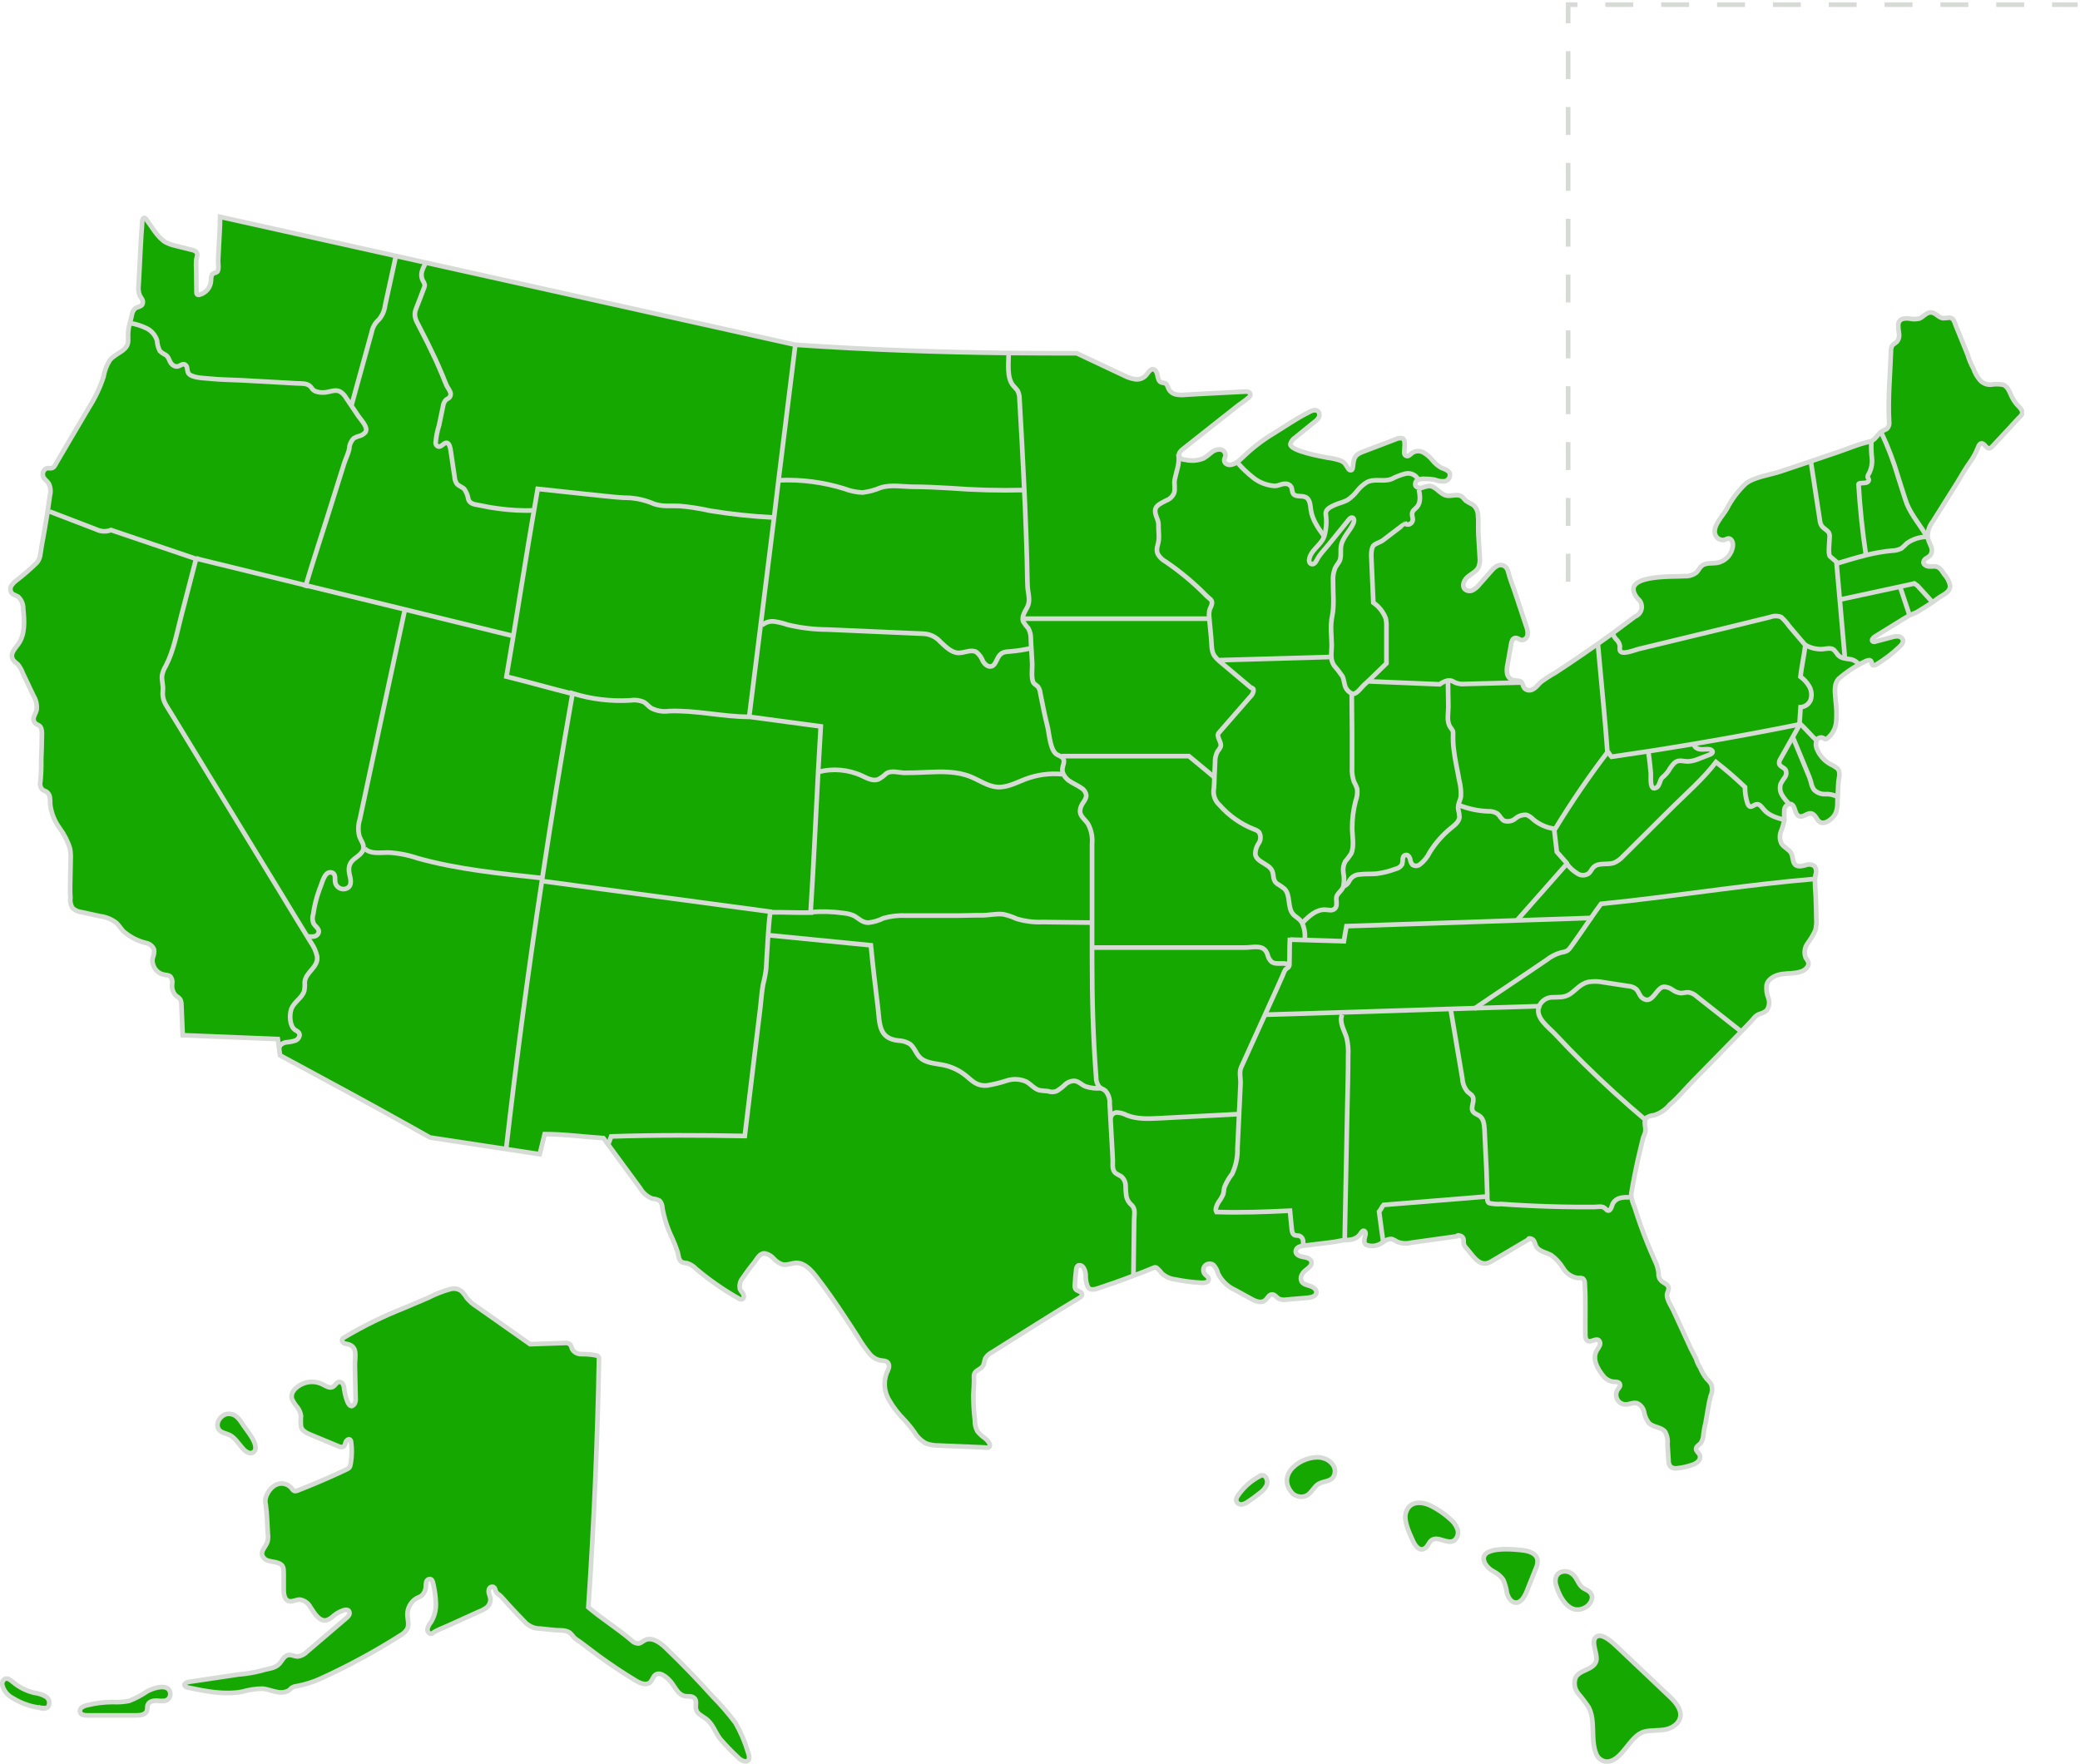 <svg xmlns="http://www.w3.org/2000/svg" width="447" height="379" viewBox="0 0 447 379" fill="none"><g clip-path="url(#clip0_0_1)"><path d="M128.729 291.941C128.396 309.763 127.633 327.576 126.441 345.38C129.325 347.839 132.825 350.009 135.689 352.468C136.067 352.877 136.587 353.125 137.141 353.163C137.679 353.163 138.102 352.69 138.583 352.449C140.121 351.687 141.851 352.941 143.082 354.127C146.549 357.458 149.891 360.914 153.109 364.495C154.883 366.293 156.537 368.206 158.059 370.224C159.224 372.258 160.143 374.424 160.799 376.676C160.991 377.226 161.164 377.93 160.732 378.335C160.299 378.74 159.261 378.335 158.703 377.737C157.306 376.448 155.984 375.079 154.743 373.638C153.599 372.124 153.224 370.378 151.551 369.221C150.83 368.719 149.927 368.305 149.629 367.465C149.331 366.626 149.859 365.537 149.263 364.939C148.667 364.341 147.898 364.611 147.187 364.466C145.831 364.206 145.187 362.788 144.457 361.775C143.832 360.907 142.111 359.094 140.929 359.846C140.333 360.194 140.227 361.033 139.717 361.505C138.891 362.267 137.574 361.727 136.622 361.139C133.924 359.506 131.293 357.757 128.729 355.892C127.448 354.934 126.166 353.97 124.884 352.999C124.461 352.661 123.923 352.382 123.529 352.034C123.134 351.687 122.779 350.983 122.144 350.665C121.67 350.463 121.16 350.355 120.645 350.347C119.155 350.347 117.626 350.086 116.136 349.961C115.48 349.969 114.83 349.835 114.231 349.567C113.632 349.299 113.098 348.903 112.666 348.408C111.563 347.277 110.477 346.129 109.407 344.965C108.878 344.387 108.349 343.789 107.83 343.2C107.311 342.612 106.696 342.448 106.532 341.879C106.436 341.561 106.359 341.194 106.081 341.03C105.992 340.992 105.897 340.972 105.801 340.97C105.705 340.969 105.609 340.987 105.52 341.023C105.431 341.059 105.349 341.112 105.28 341.179C105.212 341.247 105.157 341.327 105.119 341.416C104.984 341.777 104.984 342.174 105.119 342.535C105.252 342.891 105.349 343.259 105.408 343.634C105.411 343.978 105.338 344.319 105.193 344.631C105.049 344.943 104.836 345.219 104.571 345.438C104.056 345.815 103.489 346.117 102.889 346.335L96.515 349.228C95.496 349.701 94.381 350.096 93.401 350.646C93.083 350.829 92.814 351.166 92.439 351.06C92.253 350.982 92.096 350.846 91.991 350.673C91.885 350.5 91.837 350.298 91.853 350.096C91.978 349.529 92.243 349.002 92.622 348.563C93.356 347.343 93.72 345.936 93.67 344.512C93.615 343.098 93.425 341.694 93.103 340.317C93.016 339.892 92.853 339.352 92.43 339.304C92.238 339.297 92.051 339.358 91.899 339.477C91.748 339.595 91.643 339.762 91.603 339.95C91.537 340.329 91.505 340.713 91.507 341.098C91.437 341.749 91.149 342.358 90.69 342.824C90.267 343.191 89.661 343.306 89.19 343.663C88.694 344.036 88.289 344.517 88.006 345.07C87.723 345.623 87.569 346.234 87.556 346.855C87.556 347.907 87.969 349.006 87.556 349.961C87.206 350.575 86.689 351.077 86.066 351.408C80.629 354.861 74.963 357.939 69.108 360.618C67.374 361.43 65.541 362.01 63.657 362.344C63.313 362.377 62.982 362.496 62.696 362.691C62.427 362.884 62.263 363.164 61.946 363.328C61.284 363.651 60.538 363.759 59.812 363.637C58.678 363.473 57.601 362.981 56.457 362.865C54.995 362.872 53.542 363.086 52.141 363.502C48.295 364.254 44.296 363.453 40.441 362.643C40.095 362.576 39.672 362.421 39.653 362.065C39.634 361.708 40.133 361.476 40.537 361.418L51.275 359.817C52.947 359.689 54.604 359.411 56.226 358.988C57.486 358.544 58.995 358.602 59.975 357.58C60.619 356.915 61.004 355.854 61.898 355.651C62.59 355.506 63.282 355.95 63.994 355.95C64.763 355.845 65.472 355.477 66.003 354.909L74.376 347.752C74.637 347.561 74.856 347.318 75.02 347.039C75.096 346.896 75.128 346.735 75.115 346.574C75.101 346.413 75.041 346.26 74.943 346.132C74.664 345.833 74.165 345.91 73.77 346.045C73.033 346.298 72.346 346.68 71.742 347.174C71.304 347.609 70.78 347.947 70.204 348.167C68.541 348.543 67.426 346.402 66.656 345.274C66.43 344.858 66.109 344.502 65.72 344.234C65.331 343.966 64.885 343.794 64.417 343.731C63.561 343.731 62.706 344.329 61.927 344.01C61.148 343.692 60.965 342.544 60.965 341.638C60.965 340.442 60.965 339.246 60.965 338.06C60.965 336.874 60.879 336.256 59.764 335.851C59.129 335.62 58.428 335.601 57.774 335.408C57.442 335.342 57.132 335.19 56.877 334.967C56.623 334.743 56.431 334.456 56.322 334.135C56.111 333.17 57.13 332.312 57.457 331.338C57.612 330.779 57.649 330.194 57.562 329.621C57.418 327.567 57.409 325.445 57.12 323.391C56.937 322.704 56.998 321.974 57.293 321.327C57.62 320.525 58.163 319.831 58.86 319.321C59.4 318.925 60.064 318.737 60.73 318.79C61.397 318.843 62.023 319.134 62.494 319.61C62.754 319.928 62.975 320.343 63.369 320.411C63.578 320.422 63.787 320.379 63.974 320.285C66.788 319.186 69.576 318.006 72.338 316.746L74.328 315.83C75.164 315.434 75.232 315.299 75.385 314.364C75.627 312.913 75.653 311.434 75.462 309.976C75.462 309.705 75.356 309.397 75.107 309.291C74.857 309.185 74.405 309.532 74.29 309.908C74.174 310.284 74.116 310.718 73.78 310.872C73.615 310.937 73.437 310.962 73.26 310.947C73.084 310.932 72.913 310.877 72.761 310.786L66.868 308.346C65.964 307.979 64.945 307.497 64.686 306.561C64.609 305.789 64.609 305.01 64.686 304.237C64.573 303.53 64.278 302.865 63.83 302.308C63.388 301.804 63.025 301.235 62.754 300.62C62.244 298.913 64.195 297.563 65.638 297.139C66.87 296.773 68.195 296.897 69.339 297.486C70.04 297.843 70.848 298.393 71.54 298.007C72.059 297.718 72.319 296.985 72.895 296.936C73.077 296.94 73.254 296.996 73.405 297.097C73.557 297.197 73.677 297.339 73.751 297.505C73.891 297.842 73.969 298.202 73.982 298.566C74.049 299.155 74.847 303.543 76.183 301.691C76.386 301.317 76.47 300.889 76.424 300.466C76.366 298.062 76.315 295.66 76.27 293.262C76.27 291.526 76.943 289.404 74.751 288.845C74.479 288.803 74.212 288.736 73.953 288.642C73.824 288.589 73.713 288.5 73.633 288.385C73.553 288.271 73.507 288.136 73.501 287.996C73.501 287.707 73.799 287.504 74.049 287.35C78.141 284.914 82.424 282.814 86.854 281.071L92.084 278.844C93.618 278.056 95.228 277.429 96.89 276.973C97.289 276.881 97.703 276.877 98.103 276.962C98.503 277.047 98.88 277.219 99.207 277.464C99.624 277.895 99.989 278.374 100.293 278.892C100.927 279.652 101.681 280.303 102.524 280.821L113.925 288.845L121.318 288.594C121.536 288.554 121.76 288.563 121.974 288.619C122.188 288.676 122.388 288.779 122.558 288.922C122.735 289.223 122.867 289.547 122.952 289.886C123.147 290.222 123.429 290.5 123.766 290.692C124.104 290.883 124.486 290.981 124.874 290.976C125.636 290.966 126.397 291.005 127.153 291.092C127.826 291.265 128.739 291.14 128.729 291.941Z" fill="#15A800" stroke="#D6DBD6" stroke-miterlimit="10"></path><path d="M31.656 363.424C30.435 364.264 29.122 364.959 27.743 365.498C26.579 365.728 25.39 365.809 24.206 365.739C22.329 365.751 20.46 365.987 18.64 366.443C18.259 366.517 17.899 366.672 17.582 366.896C17.422 367.01 17.301 367.169 17.234 367.354C17.167 367.538 17.158 367.738 17.207 367.928C17.399 368.507 18.169 368.613 18.765 368.613H29.253C30.147 368.613 31.252 368.478 31.569 367.649C31.733 367.215 31.569 366.684 31.791 366.279C32.098 365.546 33.069 365.401 33.867 365.459C34.665 365.517 35.607 365.662 36.203 365.064C36.465 364.779 36.611 364.405 36.611 364.017C36.611 363.63 36.465 363.256 36.203 362.971C35.155 361.949 32.713 362.865 31.656 363.424Z" fill="#15A800" stroke="#D6DBD6" stroke-miterlimit="10"></path><path d="M8.133 366.675C8.42 366.956 8.799 367.124 9.199 367.149C9.6 367.174 9.996 367.053 10.316 366.81C10.435 366.635 10.518 366.437 10.56 366.23C10.602 366.022 10.602 365.807 10.56 365.6C10.518 365.392 10.435 365.194 10.315 365.02C10.195 364.845 10.042 364.696 9.864 364.582C9.119 364.15 8.295 363.874 7.441 363.772C5.72 363.379 4.118 362.579 2.769 361.438C2.269 361.013 1.625 360.473 1.029 360.792C0.81 360.932 0.641 361.138 0.546 361.38C0.451 361.623 0.435 361.889 0.5 362.142C0.657 362.729 0.936 363.277 1.319 363.749C1.702 364.221 2.179 364.607 2.721 364.881C4.925 366.268 7.464 367.025 10.066 367.07" fill="#15A800"></path><path d="M8.133 366.675C8.42 366.956 8.799 367.124 9.199 367.149C9.6 367.174 9.996 367.053 10.316 366.81C10.435 366.635 10.518 366.437 10.56 366.23C10.602 366.022 10.602 365.807 10.56 365.6C10.518 365.392 10.435 365.194 10.315 365.02C10.195 364.845 10.042 364.696 9.864 364.582C9.119 364.15 8.295 363.874 7.441 363.772C5.72 363.379 4.118 362.579 2.769 361.438C2.269 361.013 1.625 360.473 1.029 360.792C0.81 360.932 0.641 361.138 0.546 361.38C0.451 361.623 0.435 361.889 0.5 362.142C0.657 362.729 0.936 363.277 1.319 363.749C1.702 364.221 2.179 364.607 2.721 364.881C4.925 366.268 7.464 367.025 10.066 367.07" stroke="#D6DBD6" stroke-miterlimit="10"></path><path d="M46.961 307.082C47.451 307.921 48.634 307.979 49.489 308.442C50.518 309.001 51.412 310.419 52.219 311.287C52.545 311.694 52.974 312.007 53.459 312.194C53.707 312.279 53.976 312.275 54.22 312.181C54.464 312.088 54.668 311.911 54.796 311.683C55.392 310.255 53.517 307.989 52.719 306.86C51.671 305.472 51.027 303.736 48.98 303.813C47.586 303.919 46.173 305.684 46.961 307.082Z" fill="#15A800" stroke="#D6DBD6" stroke-miterlimit="10"></path><path d="M277.332 320.401C277.702 320.96 278.261 321.365 278.906 321.543C279.551 321.72 280.239 321.657 280.841 321.365C281.86 320.777 282.379 319.437 283.388 318.858C284.398 318.279 285.676 318.395 286.426 317.537C286.709 317.161 286.871 316.708 286.892 316.238C286.912 315.768 286.79 315.303 286.542 314.904C286.04 314.132 285.274 313.573 284.388 313.332C280.947 312.251 274.285 316.051 277.332 320.401Z" fill="#15A800" stroke="#D6DBD6" stroke-miterlimit="10"></path><path d="M270.864 317.132C268.905 318.129 267.231 319.609 266 321.433C265.777 321.726 265.661 322.087 265.673 322.455C265.727 322.702 265.867 322.921 266.068 323.073C266.269 323.225 266.517 323.3 266.769 323.285C267.265 323.229 267.737 323.039 268.134 322.735C269.05 322.142 269.932 321.498 270.777 320.806C271.317 320.426 271.766 319.933 272.094 319.359C272.261 319.063 272.343 318.726 272.331 318.386C272.319 318.045 272.214 317.715 272.027 317.431C271.933 317.301 271.811 317.196 271.669 317.123C271.527 317.05 271.369 317.012 271.21 317.012C271.05 317.012 270.893 317.05 270.751 317.123C270.609 317.196 270.486 317.301 270.393 317.431" fill="#15A800"></path><path d="M270.864 317.132C268.905 318.129 267.231 319.609 266 321.433C265.777 321.726 265.661 322.087 265.673 322.455C265.727 322.702 265.867 322.921 266.068 323.073C266.269 323.225 266.517 323.3 266.769 323.285C267.265 323.229 267.737 323.039 268.134 322.735C269.05 322.142 269.932 321.498 270.777 320.806C271.317 320.426 271.766 319.933 272.094 319.359C272.261 319.063 272.343 318.726 272.331 318.386C272.319 318.045 272.214 317.715 272.027 317.431C271.933 317.301 271.811 317.196 271.669 317.123C271.527 317.05 271.369 317.012 271.21 317.012C271.05 317.012 270.893 317.05 270.751 317.123C270.609 317.196 270.486 317.301 270.393 317.431" stroke="#D6DBD6" stroke-miterlimit="10"></path><path d="M303.664 331.154C304.096 332.119 304.913 333.199 305.875 332.881C306.836 332.563 306.951 331.492 307.672 330.952C309.057 329.988 311.027 331.916 312.479 331.058C312.846 330.78 313.116 330.391 313.249 329.949C313.382 329.507 313.371 329.034 313.219 328.599C312.898 327.736 312.35 326.976 311.633 326.4C310.406 325.285 309.035 324.341 307.557 323.593C305.634 322.629 302.914 322.407 302.125 325.059C301.587 326.872 302.971 329.602 303.664 331.154Z" fill="#15A800" stroke="#D6DBD6" stroke-miterlimit="10"></path><path d="M319.075 335.842C319.515 336.639 320.185 337.285 320.998 337.693C321.794 338.104 322.488 338.691 323.026 339.41C323.437 340.33 323.712 341.304 323.843 342.303C324.103 343.268 324.718 344.29 325.66 344.377C326.862 344.493 327.65 343.094 328.121 341.908L330.044 337.086C330.353 336.472 330.48 335.783 330.409 335.099C330.14 333.845 328.727 333.353 327.525 333.17C325.92 332.939 317.354 331.984 319.075 335.842Z" fill="#15A800" stroke="#D6DBD6" stroke-miterlimit="10"></path><path d="M342.982 357.078C342.28 358.901 339.492 358.766 338.598 360.493C338.381 361.067 338.321 361.689 338.424 362.294C338.527 362.9 338.79 363.466 339.185 363.936C339.976 364.854 340.711 365.821 341.386 366.829C342.963 369.77 341.761 373.58 342.963 376.714C343.117 377.202 343.409 377.635 343.803 377.96C344.197 378.285 344.677 378.489 345.183 378.547C348.615 378.634 350.192 372.876 353.432 372.095C354.883 371.747 356.412 371.931 357.883 371.651C359.353 371.371 360.882 370.397 361.122 368.845C361.363 367.292 360.074 365.758 358.892 364.64L347.568 353.915C346.741 353.134 344.212 350.665 342.982 351.774C341.751 352.883 343.54 355.593 342.982 357.078Z" fill="#15A800" stroke="#D6DBD6" stroke-miterlimit="10"></path><path d="M340.654 345.438C341.663 344.888 342.519 343.586 341.971 342.544C341.519 341.686 340.461 341.58 339.846 340.934C338.981 340.027 338.798 338.773 337.635 338.04C336.472 337.307 334.847 337.626 334.386 338.88C334.195 339.551 334.232 340.267 334.492 340.914C335.395 343.798 337.539 347.116 340.654 345.438Z" fill="#15A800" stroke="#D6DBD6" stroke-miterlimit="10"></path><path d="M389.098 99.14L382.638 101.31C380.436 102.053 376.812 102.497 375.062 104.02C373.468 105.559 372.133 107.347 371.111 109.315C370.265 110.849 368.006 113.009 368.583 114.822C368.717 115.241 369.002 115.595 369.383 115.813C369.764 116.03 370.213 116.097 370.64 115.999C370.891 115.862 371.16 115.762 371.438 115.7C372.121 115.7 372.476 116.568 372.4 117.262C372.309 118.161 371.929 119.005 371.319 119.67C370.709 120.334 369.901 120.782 369.016 120.946C367.872 121.12 366.545 120.859 365.68 121.621C365.238 122.007 365.007 122.586 364.584 123.01C363.869 123.559 362.984 123.839 362.084 123.801C359.748 123.984 347.665 123.319 351.933 128.623C352.249 128.863 352.495 129.183 352.646 129.551C352.797 129.919 352.847 130.32 352.791 130.714C352.735 131.107 352.575 131.479 352.328 131.79C352.081 132.1 351.755 132.339 351.385 132.481C349.783 133.696 348.18 134.892 346.578 136.069C345.521 136.83 344.463 137.592 343.406 138.335C342.348 139.078 341.243 139.849 340.157 140.592C338.234 141.932 336.263 143.234 334.293 144.527C333.229 145.124 332.202 145.784 331.216 146.504C330.563 147.044 330.13 147.825 329.294 148.182C329.008 148.322 328.684 148.365 328.372 148.304C328.06 148.243 327.776 148.082 327.563 147.844C327.265 147.43 327.265 146.822 326.881 146.484C326.496 146.147 325.66 146.311 325.045 146.118C324.739 146.004 324.47 145.809 324.265 145.554C324.061 145.3 323.928 144.995 323.881 144.671C323.798 144.027 323.833 143.373 323.987 142.742C324.237 141.286 324.497 139.849 324.747 138.402C324.843 137.853 325.045 137.197 325.583 137.1C326.121 137.004 326.544 137.477 326.996 137.544C327.308 137.547 327.611 137.437 327.848 137.233C328.085 137.028 328.24 136.745 328.284 136.435C328.346 135.807 328.25 135.174 328.005 134.593C327.16 132.056 326.323 129.51 325.477 126.974C325.122 125.903 324.689 124.842 324.362 123.772C324.093 122.894 324.035 121.843 322.978 121.486C321.92 121.129 321.055 122.036 320.373 122.817L317.931 125.595C317.552 126.083 317.082 126.493 316.546 126.8C316.275 126.945 315.967 127.007 315.661 126.978C315.356 126.949 315.065 126.83 314.826 126.636C314.076 125.913 314.624 124.611 315.412 123.955C316.2 123.299 317.267 122.827 317.729 121.911C318.012 121.195 318.105 120.417 317.998 119.654L317.71 114.783C317.633 113.366 317.777 111.89 317.613 110.463C317.579 110.075 317.466 109.698 317.283 109.355C317.1 109.012 316.849 108.71 316.546 108.466C316.031 108.212 315.53 107.928 315.047 107.618C314.72 107.348 314.499 106.952 314.153 106.701C313.191 106.046 311.922 106.701 310.827 106.48C309.404 106.171 308.51 104.368 307.049 104.425C306.544 104.51 306.048 104.642 305.568 104.821C305.369 104.864 305.162 104.864 304.962 104.821C304.81 104.813 304.661 104.768 304.529 104.691C304.397 104.614 304.285 104.506 304.203 104.377C304.118 104.139 304.122 103.878 304.216 103.643C304.31 103.409 304.487 103.217 304.713 103.104H304.78C305.225 102.925 305.706 102.856 306.183 102.902C306.895 102.891 307.607 102.949 308.308 103.075C308.979 103.356 309.706 103.478 310.432 103.432C310.617 103.401 310.793 103.333 310.95 103.233C311.108 103.133 311.245 103.002 311.352 102.849C311.459 102.695 311.535 102.522 311.575 102.339C311.616 102.156 311.619 101.967 311.586 101.783C311.346 101.05 310.442 100.818 309.75 100.519C309.009 100.103 308.356 99.546 307.827 98.88C307.292 98.217 306.64 97.658 305.905 97.231C305.531 97.022 305.107 96.92 304.68 96.937C304.252 96.954 303.838 97.089 303.482 97.327C303.078 97.645 302.636 98.186 302.184 97.954C301.732 97.723 301.809 97.404 301.78 97.047C301.78 96.382 302.155 94.53 301.415 94.212C300.931 94.089 300.418 94.147 299.973 94.376L292.715 97.144C290.927 97.829 290.927 98.745 290.716 100.5C290.71 100.68 290.638 100.852 290.514 100.982C290.398 101.048 290.262 101.066 290.133 101.034C290.004 101.001 289.893 100.921 289.822 100.809C289.226 100.008 289.158 99.43 288.139 98.996C287.236 98.682 286.301 98.468 285.351 98.359C284.073 98.108 277.094 96.893 277.315 95.389C277.483 94.82 277.852 94.333 278.353 94.019C279.712 92.933 281.067 91.833 282.419 90.721C282.804 90.471 283.132 90.142 283.381 89.756C283.502 89.558 283.561 89.327 283.549 89.095C283.537 88.862 283.455 88.639 283.313 88.454C282.785 87.856 281.833 88.233 281.15 88.647C278.564 89.94 276.113 91.676 273.633 93.18C271.287 94.603 269.107 96.286 267.134 98.195C266.742 98.581 266.327 98.945 265.894 99.285C265.507 99.567 265.064 99.764 264.596 99.864C264.271 99.926 263.934 99.882 263.635 99.738C263.479 99.664 263.345 99.548 263.249 99.404C263.152 99.26 263.096 99.092 263.087 98.918C263.087 98.562 263.337 98.243 263.376 97.877C263.378 97.538 263.249 97.212 263.016 96.967C262.783 96.722 262.463 96.578 262.126 96.565C261.444 96.568 260.787 96.822 260.28 97.279C259.775 97.73 259.231 98.137 258.655 98.494C257.404 98.999 256.027 99.104 254.714 98.793C254.472 98.8 254.232 98.749 254.013 98.645C253.794 98.541 253.603 98.387 253.455 98.195L253.368 97.993C253.325 97.707 253.387 97.416 253.541 97.173C253.746 96.886 254 96.638 254.291 96.44L262.51 89.94C263.558 89.11 264.616 88.31 265.654 87.461C266.519 86.757 267.5 86.188 268.326 85.445C268.434 85.368 268.525 85.269 268.593 85.154C268.661 85.04 268.704 84.912 268.72 84.78C268.708 84.648 268.657 84.524 268.573 84.422C268.489 84.321 268.376 84.247 268.249 84.211C267.996 84.143 267.732 84.123 267.471 84.153C263.241 84.394 258.992 84.558 254.762 84.828C254.09 84.908 253.409 84.885 252.743 84.761C252.409 84.695 252.094 84.557 251.82 84.355C251.546 84.153 251.319 83.893 251.157 83.594C250.946 83.16 250.878 82.629 250.436 82.359C250.145 82.28 249.849 82.216 249.552 82.166C249.013 81.954 248.86 81.269 248.754 80.691C248.648 80.112 248.398 79.418 247.792 79.341C247.187 79.263 246.697 80.17 246.206 80.729C245.906 81.032 245.539 81.258 245.134 81.389C244.729 81.52 244.299 81.552 243.88 81.481C243.044 81.337 242.236 81.06 241.486 80.662L231.392 75.907C226.518 75.907 221.654 75.907 216.77 75.849C201.514 75.685 186.229 75.135 171.031 74.094H170.944L91.558 56.445L85.078 54.998L47.298 46.598C47.298 48.72 47.145 50.832 47.029 52.953C46.971 53.995 46.914 55.027 46.875 56.069C46.875 56.609 47.135 58.161 46.606 58.47C46.289 58.644 45.895 58.673 45.645 58.933C45.395 59.193 45.366 59.801 45.347 60.274C45.315 60.968 45.067 61.634 44.638 62.179C44.208 62.724 43.619 63.12 42.953 63.312C42.713 63.389 42.415 63.398 42.29 63.186C42.241 63.084 42.221 62.971 42.232 62.858L42.174 58.036C42.122 57.301 42.122 56.563 42.174 55.828C42.261 55.249 42.645 54.661 42.174 54.13C41.946 53.926 41.667 53.786 41.367 53.725L37.522 52.761C36.854 52.608 36.208 52.371 35.599 52.057C33.83 51.005 32.629 48.71 31.398 47.09C31.292 46.964 31.177 46.829 31.023 46.82C30.725 46.82 30.6 47.186 30.571 47.495C30.206 52.086 30.062 56.724 29.783 61.334C29.687 62.029 29.76 62.737 29.994 63.398C30.148 63.736 30.398 64.035 30.571 64.363C30.659 64.529 30.704 64.715 30.704 64.903C30.704 65.091 30.659 65.276 30.571 65.443C30.264 65.945 29.523 65.925 29.052 66.282C28.643 66.659 28.387 67.174 28.331 67.729C28.226 68.259 28.062 68.838 27.908 69.407C27.651 70.264 27.522 71.154 27.524 72.049C27.524 73.342 27.726 74.161 26.562 75.145C25.601 75.936 24.409 76.409 23.621 77.363C22.92 78.462 22.452 79.693 22.246 80.98C21.482 83.31 20.426 85.533 19.103 87.596C17.584 90.168 16.068 92.74 14.556 95.311L12.229 99.275C11.902 99.835 11.691 100.433 11.143 100.587C10.595 100.741 10.181 100.365 9.643 100.867C9.423 101.077 9.275 101.351 9.22 101.651C9.165 101.95 9.205 102.26 9.336 102.535C9.585 103.066 10.143 103.384 10.46 103.876C10.863 104.675 10.959 105.595 10.729 106.46C10.576 107.579 10.412 108.707 10.239 109.836C9.835 112.372 9.412 114.899 8.932 117.426C8.682 118.728 8.768 120.049 7.817 121.014C6.463 122.33 5.035 123.566 3.539 124.717C3.108 125.027 2.737 125.412 2.443 125.855C2.304 126.08 2.23 126.338 2.23 126.603C2.23 126.867 2.304 127.126 2.443 127.35C2.779 127.823 3.404 127.909 3.914 128.237C4.269 128.576 4.549 128.987 4.734 129.443C4.92 129.898 5.007 130.388 4.99 130.88C5.25 133.445 5.433 136.271 3.952 138.374C3.279 139.338 2.241 140.302 2.635 141.44C2.856 142.067 3.423 142.405 3.866 142.8C4.31 143.364 4.66 143.996 4.904 144.671C5.673 146.272 6.423 147.864 7.192 149.493C7.758 150.402 7.996 151.478 7.865 152.541C7.749 153.033 7.471 153.505 7.307 153.968C7.209 154.209 7.181 154.473 7.227 154.73C7.273 154.986 7.391 155.224 7.567 155.415C8.086 155.878 8.634 155.762 8.884 156.601C8.994 157.045 9.033 157.505 8.999 157.961C8.999 159.707 8.922 161.443 8.855 163.188C8.889 164.769 8.831 166.35 8.682 167.924C8.595 168.237 8.592 168.568 8.673 168.883C8.754 169.198 8.916 169.486 9.143 169.718C9.422 169.911 9.759 169.978 10.037 170.161C10.229 170.307 10.388 170.492 10.506 170.702C10.623 170.913 10.696 171.146 10.72 171.386C10.771 171.86 10.794 172.337 10.787 172.813C11.007 174.694 11.717 176.484 12.844 178.002C13.827 179.327 14.575 180.811 15.055 182.39C15.184 183.181 15.226 183.983 15.18 184.782L15.065 190.569C15.065 191.379 15.065 192.15 15.132 192.941C15.01 193.712 15.182 194.5 15.613 195.15C16.144 195.638 16.819 195.939 17.536 196.008C18.862 196.307 20.198 196.587 21.525 196.876C22.801 197.037 24.01 197.54 25.024 198.332C25.591 198.872 25.986 199.557 26.514 200.117C27.921 201.344 29.603 202.211 31.417 202.643C31.785 202.717 32.13 202.879 32.421 203.116C32.713 203.353 32.942 203.657 33.09 204.003C33.171 204.607 33.084 205.221 32.84 205.778C32.705 206.295 32.735 206.841 32.926 207.34C33.079 207.856 33.366 208.321 33.758 208.687C34.151 209.053 34.633 209.308 35.157 209.423C35.676 209.529 36.291 209.51 36.666 209.896C36.824 210.117 36.935 210.367 36.993 210.633C37.051 210.898 37.054 211.172 37.002 211.439C36.94 211.857 36.966 212.283 37.078 212.69C37.191 213.097 37.388 213.476 37.656 213.802C37.983 214.139 38.444 214.332 38.714 214.718C38.905 215.087 38.998 215.499 38.983 215.914C39.066 218.094 39.159 220.273 39.262 222.453C45.991 222.742 52.961 222.993 59.699 223.282C59.786 223.928 59.882 224.613 59.978 225.279C60.055 225.79 60.122 226.291 60.18 226.774C69.495 231.827 78.83 236.804 88.058 241.992L92.404 244.432L108.746 246.921L115.985 248.02L117.052 243.709C121.282 243.709 125.464 244.288 129.674 244.567C129.982 244.982 130.28 245.406 130.588 245.812C132.904 248.994 135.26 252.138 137.567 255.311C138.155 256.347 139.082 257.148 140.191 257.578C140.747 257.606 141.29 257.761 141.777 258.031C142.16 258.487 142.368 259.065 142.364 259.661C142.772 261.888 143.48 264.049 144.469 266.084C144.92 267.069 145.311 268.08 145.642 269.112C145.853 269.874 145.805 270.935 146.709 271.282C147.023 271.368 147.345 271.423 147.67 271.446C148.406 271.675 149.069 272.094 149.593 272.661C152.414 275.043 155.449 277.158 158.658 278.978C158.774 279.073 158.908 279.141 159.053 279.178C159.197 279.214 159.348 279.219 159.495 279.191C159.889 279.036 159.927 278.467 159.735 278.101C159.543 277.734 159.216 277.435 159.033 277.05C158.927 276.617 158.928 276.166 159.035 275.734C159.142 275.302 159.353 274.903 159.648 274.571C160.408 273.43 161.226 272.329 162.1 271.273C162.686 270.54 163.263 269.247 164.359 269.344C165.108 269.487 165.786 269.881 166.282 270.462C166.775 271.035 167.412 271.465 168.127 271.707C169.089 271.957 170.127 271.398 171.156 271.379C172.886 271.379 174.241 272.825 175.318 274.195C177.471 276.943 179.461 279.817 181.384 282.73C182.345 284.186 183.307 285.623 184.268 287.147C185.055 288.483 185.942 289.756 186.921 290.957C187.484 291.641 188.259 292.117 189.123 292.307C189.719 292.413 190.43 292.365 190.815 292.828C190.932 292.993 191.009 293.184 191.039 293.386C191.069 293.587 191.052 293.792 190.988 293.985C190.863 294.377 190.705 294.758 190.517 295.123C190.19 296.02 190.059 296.976 190.132 297.927C190.205 298.879 190.481 299.804 190.94 300.64C191.882 302.296 193.043 303.818 194.391 305.163C195.179 306.012 195.908 306.914 196.573 307.863C197.163 308.831 197.999 309.623 198.996 310.159C199.862 310.483 200.782 310.64 201.706 310.622L208.215 310.892L211.387 311.027C211.647 311.027 212.195 311.162 212.444 311.027C213.262 310.583 212.137 309.455 211.733 309.098C211.1 308.669 210.533 308.149 210.051 307.555C209.66 306.827 209.471 306.008 209.503 305.182C209.282 303.339 209.177 301.483 209.186 299.627C209.253 298.663 209.311 297.64 209.33 296.637C209.33 295.981 209.157 295.287 209.685 294.757C210.06 294.409 210.551 294.207 210.935 293.86C211.579 293.281 211.435 292.664 211.723 291.931C212.062 291.357 212.559 290.894 213.156 290.6C219.385 286.684 225.586 282.711 231.882 278.94C232.209 278.747 232.575 278.477 232.536 278.11C232.469 277.493 231.508 277.512 231.142 277.011C230.998 276.743 230.944 276.435 230.988 276.133C231.046 275.053 231.133 273.963 231.277 272.883C231.27 272.7 231.305 272.517 231.38 272.35C231.455 272.183 231.568 272.035 231.709 271.919C231.91 271.859 232.124 271.866 232.32 271.939C232.516 272.012 232.683 272.147 232.796 272.324C233.134 272.847 233.318 273.456 233.324 274.079C233.294 274.928 233.448 275.774 233.776 276.558C234.257 277.339 235.189 277.098 235.968 276.837C238.535 275.998 241.082 275.101 243.601 274.127C245.069 273.587 246.527 273.012 247.975 272.401C248.388 272.237 248.456 272.353 248.792 272.632C249.113 272.92 249.401 273.243 249.648 273.597C250.462 274.351 251.497 274.821 252.599 274.937C254.5 275.328 256.429 275.569 258.367 275.661C258.934 275.661 259.684 275.555 259.751 274.986C259.819 274.417 259.213 274.166 258.896 273.761C258.695 273.498 258.594 273.173 258.61 272.843C258.626 272.513 258.758 272.199 258.982 271.957C259.221 271.727 259.533 271.589 259.863 271.566C260.194 271.543 260.521 271.637 260.79 271.832C261.261 272.347 261.592 272.974 261.751 273.655C262.536 275.236 263.844 276.493 265.452 277.214C266.673 277.869 267.894 278.554 269.115 279.22C269.999 279.711 271.191 280.116 271.999 279.306C272.441 278.882 272.739 278.168 273.354 278.159C273.969 278.149 274.315 278.776 274.806 279.075C275.314 279.309 275.882 279.376 276.43 279.268L281.102 278.863C281.833 278.786 282.746 278.573 282.881 277.85C283.015 277.127 282.275 276.587 281.593 276.365C280.91 276.143 280.112 275.989 279.737 275.4C279.624 275.182 279.564 274.938 279.564 274.691C279.564 274.445 279.624 274.202 279.737 273.983C279.958 273.534 280.289 273.149 280.699 272.864C281.266 272.411 281.987 271.899 281.852 271.176C281.718 270.453 280.824 270.212 280.103 270.106C279.382 270 278.488 269.662 278.449 268.929C278.459 268.727 278.523 268.532 278.632 268.363C278.742 268.193 278.894 268.056 279.074 267.965C279.417 267.806 279.784 267.708 280.16 267.675H280.266L285.803 266.991C286.582 266.906 287.356 266.777 288.12 266.605C288.421 266.541 288.726 266.503 289.033 266.489C289.511 266.492 289.987 266.447 290.456 266.354C291.237 266.208 291.929 265.757 292.379 265.1C292.561 264.811 292.773 264.425 293.1 264.483C293.427 264.541 293.494 264.936 293.455 265.235C293.35 265.987 292.811 267.01 293.628 267.511C294.144 267.701 294.695 267.771 295.242 267.716C295.788 267.661 296.314 267.482 296.782 267.193C296.993 267.077 297.185 266.952 297.387 266.817C297.872 266.402 298.501 266.197 299.137 266.248C299.538 266.401 299.918 266.602 300.271 266.846C301.21 267.22 302.243 267.287 303.222 267.039L313.038 265.669C313.249 265.37 313.403 265.457 313.749 265.534C313.924 265.566 314.087 265.646 314.219 265.765C314.352 265.884 314.448 266.038 314.499 266.209C314.595 266.566 314.499 266.933 314.576 267.299C314.69 267.666 314.895 267.997 315.172 268.264C316.614 269.884 317.988 272.526 320.411 271.109L328.457 266.354C328.457 266.026 328.765 266.103 329.092 266.19C329.245 266.249 329.384 266.341 329.498 266.459C329.613 266.577 329.701 266.719 329.755 266.875C329.89 267.174 329.957 267.502 330.111 267.791C330.707 268.939 332.245 269.093 333.37 269.72C334.428 270.499 335.321 271.482 335.994 272.613C336.341 273.175 336.811 273.65 337.37 274.002C337.928 274.353 338.559 274.571 339.215 274.638C339.538 274.58 339.872 274.617 340.176 274.745C340.312 274.874 340.418 275.031 340.486 275.207C340.554 275.382 340.583 275.57 340.57 275.757C340.81 279.393 340.637 283.135 340.695 286.79C340.695 287.301 340.762 287.899 341.204 288.131C341.935 288.517 342.925 287.504 343.589 288.006C343.734 288.146 343.832 288.328 343.868 288.527C343.904 288.726 343.877 288.932 343.79 289.115C343.61 289.478 343.401 289.826 343.166 290.156C342.079 292.008 343.329 294.178 344.521 295.634C344.783 295.983 345.112 296.276 345.489 296.496C345.865 296.716 346.281 296.859 346.713 296.917C347.242 296.917 347.943 296.917 348.116 297.418C348.289 297.92 347.876 298.238 347.636 298.614C347.437 298.924 347.324 299.282 347.309 299.65C347.294 300.018 347.378 300.384 347.551 300.709C347.725 301.034 347.982 301.306 348.296 301.497C348.61 301.689 348.97 301.792 349.337 301.797C350.164 301.797 351 301.315 351.808 301.537C352.201 301.706 352.546 301.971 352.812 302.307C353.077 302.644 353.254 303.042 353.327 303.465C353.471 304.314 353.824 305.113 354.355 305.79C355.317 306.754 356.999 306.609 357.826 307.651C358.275 308.465 358.46 309.399 358.354 310.323C358.431 311.48 358.508 312.637 358.576 313.814C358.55 314.302 358.704 314.782 359.008 315.164C359.224 315.328 359.472 315.442 359.736 315.498C360 315.555 360.274 315.553 360.537 315.492C361.588 315.378 362.623 315.145 363.623 314.798C364.119 314.653 364.573 314.392 364.949 314.036C365.136 313.855 365.265 313.623 365.319 313.369C365.374 313.115 365.352 312.85 365.257 312.608C365.045 312.165 364.507 311.866 364.497 311.364C364.488 310.863 365.065 310.535 365.459 310.149C365.794 309.678 365.996 309.125 366.045 308.548C366.132 307.61 366.296 306.681 366.535 305.77C366.708 304.748 366.881 303.716 367.064 302.694C367.199 301.777 367.389 300.869 367.631 299.974C367.816 299.581 367.921 299.156 367.941 298.722C367.961 298.289 367.895 297.855 367.747 297.447C367.479 297.023 367.156 296.637 366.785 296.3C366.2 295.569 365.724 294.757 365.372 293.889C364.983 293.294 364.685 292.644 364.488 291.96L363.411 289.877C362.767 288.478 362.113 287.089 361.488 285.691C360.864 284.292 360.191 282.913 359.566 281.515C359.095 280.502 357.903 278.921 358.345 277.763C358.516 277.429 358.602 277.058 358.595 276.683C358.515 276.376 358.323 276.111 358.056 275.94C357.807 275.757 357.528 275.622 357.278 275.439C356.984 275.239 356.751 274.96 356.605 274.635C356.459 274.31 356.406 273.951 356.451 273.597C356.329 272.586 356.026 271.606 355.557 270.704C354.461 268.264 353.471 265.785 352.567 263.268C352.125 262.014 351.693 260.741 351.298 259.468C350.985 258.752 350.746 258.005 350.587 257.24C350.549 256.955 350.549 256.667 350.587 256.382C351.125 253.238 351.75 250.103 352.51 246.998C352.683 246.245 352.875 245.493 353.058 244.741C353.192 244.182 353.509 243.69 353.596 243.13C353.721 242.349 353.279 241.317 353.596 240.565C353.657 240.411 353.753 240.272 353.875 240.16C354.344 239.858 354.885 239.685 355.442 239.658C356.798 239.237 357.999 238.421 358.893 237.315C360.642 235.849 362.171 233.968 363.767 232.329L368.746 227.256L373.726 222.164L374.255 221.614L376.178 219.617C376.822 218.962 377.187 218.238 378.1 217.901C378.667 217.768 379.196 217.507 379.648 217.139C379.93 216.758 380.112 216.312 380.177 215.841C380.243 215.371 380.19 214.892 380.023 214.448C379.671 213.564 379.546 212.606 379.658 211.661C379.994 210.243 381.58 209.51 382.993 209.308C384.406 209.105 385.945 209.24 387.281 208.69C388.069 208.363 388.848 207.581 388.617 206.762C388.463 206.42 388.273 206.097 388.05 205.797C387.852 205.29 387.786 204.74 387.859 204.2C387.931 203.661 388.139 203.148 388.463 202.711C389.117 201.842 389.675 200.904 390.126 199.914C390.341 199.077 390.413 198.21 390.338 197.349C390.338 195.709 390.251 194.07 390.203 192.43C390.094 191.273 390.043 190.111 390.049 188.948C390.069 188.598 390.117 188.25 390.194 187.907C390.3 187.612 390.333 187.295 390.289 186.984C390.246 186.673 390.127 186.377 389.944 186.123C389.677 185.927 389.364 185.804 389.035 185.765C388.707 185.726 388.374 185.773 388.069 185.901C387.31 186.094 386.416 186.335 385.82 185.833C385.224 185.332 385.349 184.146 384.945 183.345C384.541 182.545 383.387 182.12 382.849 181.281C382.645 180.866 382.531 180.412 382.516 179.95C382.501 179.488 382.585 179.027 382.763 178.6C383.065 177.841 383.3 177.057 383.464 176.257C383.474 176.147 383.474 176.038 383.464 175.929C383.421 175.261 383.421 174.591 383.464 173.923C383.507 173.662 383.619 173.418 383.788 173.216C383.957 173.014 384.177 172.862 384.426 172.775C384.567 172.736 384.717 172.736 384.858 172.775C385.896 173.074 385.608 174.926 386.589 175.369C387.569 175.813 388.511 174.405 389.473 174.868C390.434 175.331 390.434 176.604 391.53 176.797C392.626 176.989 394.183 175.649 394.568 174.559C394.772 173.937 394.876 173.286 394.875 172.63C394.875 172.167 394.875 171.666 394.943 171.232C394.943 170.209 395.029 169.206 395.077 168.194C395.125 167.181 395.702 165.898 394.798 165.069C394.339 164.715 393.839 164.417 393.308 164.182C392.065 163.481 391.086 162.39 390.52 161.076C390.371 160.791 390.28 160.478 390.254 160.156C390.227 159.835 390.266 159.512 390.367 159.205V159.109C390.431 158.973 390.522 158.852 390.634 158.753C390.747 158.655 390.878 158.58 391.02 158.534C391.163 158.488 391.313 158.471 391.461 158.486C391.61 158.5 391.755 158.545 391.886 158.617C392.001 158.704 392.107 158.839 392.251 158.858C392.379 158.862 392.505 158.821 392.607 158.742C393.187 158.303 393.667 157.744 394.015 157.104C394.363 156.464 394.571 155.757 394.625 155.029C394.723 153.582 394.681 152.129 394.5 150.689C394.395 149.03 393.943 146.918 395.289 145.722C396.58 144.617 397.981 143.647 399.47 142.829C399.961 142.549 400.432 142.299 400.951 142.067C401.47 141.836 401.912 141.739 402.133 142.116C402.287 142.347 402.22 142.694 402.431 142.887C402.643 143.08 402.989 142.935 403.239 142.791C405.051 141.693 406.737 140.4 408.267 138.933C408.642 138.566 409.055 138.094 408.959 137.573C408.898 137.355 408.774 137.16 408.603 137.012C408.432 136.865 408.221 136.771 407.997 136.744C407.543 136.704 407.085 136.756 406.652 136.898L403.037 137.862C402.939 137.908 402.831 137.927 402.723 137.918C402.615 137.91 402.512 137.874 402.422 137.814C402.133 137.554 402.499 137.091 402.835 136.85C404.431 135.885 406.017 134.863 407.642 133.879C408.488 133.358 409.324 132.828 410.18 132.336L410.372 132.23C410.958 131.941 411.554 131.777 412.122 131.439C413.189 130.793 414.246 130.128 415.275 129.443L416.601 128.478C417.563 127.794 419.216 127.234 419.072 125.788C418.885 124.914 418.467 124.108 417.861 123.454C417.293 122.653 416.899 121.776 415.803 121.698C415.323 121.698 414.842 121.785 414.361 121.698C413.881 121.612 413.4 121.332 413.352 120.84C413.372 120.661 413.435 120.489 413.535 120.34C413.636 120.19 413.771 120.068 413.929 119.982C414.246 119.815 414.54 119.608 414.804 119.364C415.009 119.078 415.132 118.74 415.159 118.388C415.186 118.036 415.116 117.683 414.957 117.368C414.69 116.778 414.459 116.173 414.265 115.555C414.261 115.504 414.261 115.452 414.265 115.401C414.228 114.177 414.626 112.98 415.39 112.025L420.687 103.586C421.552 102.198 422.34 100.693 423.331 99.372C424.077 98.334 424.684 97.202 425.138 96.006C425.272 95.697 425.445 95.35 425.772 95.292C426.455 95.157 426.791 96.392 427.493 96.343C427.766 96.289 428.01 96.134 428.176 95.909C429.416 94.588 430.646 93.248 431.886 91.926C432.492 91.261 433.098 90.586 433.732 89.93C434.184 89.457 434.809 89.052 434.53 88.29C434.324 87.879 434.044 87.509 433.703 87.201C433.122 86.601 432.648 85.906 432.3 85.146C431.838 84.182 431.463 82.996 430.454 82.668C429.583 82.516 428.692 82.513 427.82 82.658C427.403 82.676 426.987 82.605 426.6 82.451C426.212 82.296 425.861 82.061 425.57 81.761C424.904 80.999 424.398 80.11 424.08 79.148C423.562 78.236 423.155 77.264 422.869 76.254C422.456 75.232 422.042 74.2 421.619 73.168C421.196 72.136 420.773 71.114 420.36 70.091C420.052 69.349 419.889 68.249 418.899 68.259C418.449 68.321 417.997 68.36 417.543 68.375C416.582 68.249 415.928 67.15 414.948 67.131C413.967 67.111 413.362 68.095 412.477 68.452C411.759 68.617 411.013 68.617 410.295 68.452C409.151 68.336 408.045 68.452 407.93 69.86C407.936 70.468 407.994 71.075 408.103 71.673C408.157 71.972 408.148 72.28 408.077 72.575C408.005 72.871 407.874 73.148 407.69 73.39C407.382 73.737 406.892 73.901 406.632 74.287C406.444 74.642 406.354 75.042 406.373 75.444C406.209 80.45 405.7 85.58 405.979 90.576C406.028 90.852 406.013 91.136 405.935 91.406C405.856 91.675 405.717 91.923 405.527 92.129C405.264 92.294 404.983 92.43 404.69 92.534C404.5 92.626 404.322 92.742 404.162 92.881C403.775 93.25 403.412 93.643 403.075 94.058C402.809 94.391 402.461 94.65 402.066 94.81C401.845 94.887 401.595 94.945 401.278 95.022C399.172 95.524 397.067 96.44 395.01 97.134L389.098 99.14Z" fill="#15A800" stroke="#D6DBD6" stroke-miterlimit="10"></path><path d="M353.498 240.546C349.012 236.752 344.67 232.792 340.472 228.664C338.357 226.574 336.284 224.443 334.252 222.27C332.772 220.688 329.792 218.663 330.772 216.223C330.811 216.121 330.856 216.021 330.907 215.924C331.16 215.466 331.523 215.079 331.963 214.798C332.402 214.517 332.905 214.35 333.425 214.313C334.858 214.236 336.088 214.448 337.376 213.619C338.665 212.789 339.607 211.401 341.347 211.005C342.458 210.832 343.591 210.861 344.692 211.092L349.835 211.883C350.477 211.911 351.095 212.136 351.604 212.529C352.171 213.059 352.315 213.966 352.94 214.458C355.123 216.097 355.911 212.162 357.584 212.047C358.242 212.073 358.877 212.294 359.41 212.683C359.935 213.073 360.551 213.322 361.198 213.407C361.765 213.407 362.342 213.194 362.909 213.243C363.567 213.364 364.175 213.676 364.659 214.14C367.831 216.647 371.004 219.126 374.166 221.633H374.214" stroke="#D6DBD6" stroke-miterlimit="10"></path><path d="M389.865 188.881C376.541 190 363.371 192.054 350.105 193.578C348.096 193.799 346.086 194.021 344.068 194.224C343.337 195.188 342.635 196.239 341.914 197.262C340.472 199.345 339.03 201.476 337.559 203.492C337.347 203.819 337.077 204.103 336.762 204.331C336.349 204.515 335.912 204.635 335.464 204.688C334.334 205.008 333.279 205.549 332.359 206.279C327.869 209.356 321.525 213.532 316.977 216.647L316.785 216.782" stroke="#D6DBD6" stroke-miterlimit="10"></path><path d="M342.261 197.252H341.954L326.054 197.783L289.369 199.017C289.206 199.982 288.937 201.284 288.793 202.258C286.062 202.19 283.198 202.084 280.391 201.997L277.305 201.91" stroke="#D6DBD6" stroke-miterlimit="10"></path><path d="M331.204 216.213H330.771C326.224 216.348 321.619 216.483 316.986 216.637L311.756 216.801L288.377 217.544C282.811 217.727 277.293 217.891 271.852 218.046" stroke="#D6DBD6" stroke-miterlimit="10"></path><path d="M326.016 197.754L336.715 185.641C337.33 186.452 338.089 187.142 338.955 187.676C339.315 187.934 339.747 188.073 340.19 188.073C340.633 188.073 341.065 187.934 341.426 187.676C341.858 187.319 342.06 186.711 342.464 186.345C343.569 185.245 345.473 185.949 346.924 185.38C347.641 185.061 348.28 184.59 348.799 184.001C352.33 180.503 355.855 177.002 359.374 173.498C362.565 170.335 366.036 167.336 368.775 163.758C370.942 165.444 373.021 167.24 375.005 169.139C374.991 170.285 375.163 171.425 375.514 172.515C375.62 172.862 375.803 173.267 376.158 173.334C376.514 173.402 376.985 172.939 377.447 172.833C378.129 172.698 378.61 173.431 379.062 173.971C380.119 175.234 381.811 175.736 383.407 176.17" stroke="#D6DBD6" stroke-miterlimit="10"></path><path d="M384.346 172.582C383.781 172.033 383.295 171.406 382.904 170.721C382.714 170.375 382.596 169.994 382.558 169.601C382.52 169.208 382.563 168.811 382.683 168.435C382.941 167.933 383.243 167.455 383.587 167.008C383.749 166.775 383.846 166.503 383.868 166.219C383.89 165.936 383.836 165.652 383.712 165.397C383.356 164.896 382.549 164.741 382.366 164.153C382.312 163.761 382.412 163.363 382.645 163.044C383.529 161.491 384.404 159.919 385.288 158.347C385.769 157.469 386.25 156.601 386.75 155.724L386.865 155.521C387.999 156.582 389.134 157.923 390.258 158.993" stroke="#D6DBD6" stroke-miterlimit="10"></path><path d="M386.711 155.695C386.788 154.451 386.865 153.207 386.951 151.963C387.435 151.933 387.899 151.763 388.288 151.474C388.678 151.185 388.974 150.788 389.143 150.333C389.416 149.401 389.309 148.398 388.845 147.545C388.363 146.703 387.707 145.973 386.922 145.404C387.182 143.167 387.701 140.929 387.97 138.653C387.975 138.634 387.975 138.614 387.97 138.595C389.091 139.24 390.371 139.551 391.662 139.492C392.498 139.406 393.45 139.126 394.113 139.637C394.44 139.998 394.742 140.382 395.017 140.785C395.389 141.156 395.872 141.396 396.391 141.469C396.67 141.537 396.959 141.576 397.237 141.614C397.643 141.632 398.042 141.731 398.408 141.907C398.775 142.083 399.103 142.331 399.372 142.636" stroke="#D6DBD6" stroke-miterlimit="10"></path><path d="M396.468 141.305L395.372 128.845C395.148 126.273 394.917 123.669 394.68 121.033C394.685 120.943 394.685 120.853 394.68 120.763C394.209 120.377 393.777 119.972 393.306 119.586C392.835 119.2 393.133 116.838 393.133 116.355C393.133 115.555 393.431 114.783 392.767 114.147C392.325 113.703 391.719 113.424 391.412 112.874C391.234 112.542 391.126 112.178 391.095 111.803C390.45 107.627 389.816 103.451 389.172 99.266" stroke="#D6DBD6" stroke-miterlimit="10"></path><path d="M404.316 92.997C405.765 96.056 406.967 99.226 407.912 102.477C408.335 103.798 408.748 105.11 409.171 106.422C409.373 107.058 409.575 107.685 409.825 108.351C410.892 110.897 412.786 112.99 414.132 115.391C414.161 115.434 414.186 115.479 414.208 115.526V115.574" stroke="#D6DBD6" stroke-miterlimit="10"></path><path d="M395.02 121.004C397 120.406 398.999 119.789 401.018 119.297C402.841 118.837 404.695 118.515 406.565 118.333C407.28 118.332 407.984 118.164 408.622 117.841C409.034 117.511 409.42 117.15 409.776 116.761C411.038 115.853 412.549 115.361 414.102 115.353" stroke="#D6DBD6" stroke-miterlimit="10"></path><path d="M395.414 128.845L408.344 126.058L411.286 125.411C411.449 125.228 411.487 125.508 411.709 125.604C411.93 125.718 412.124 125.879 412.276 126.077L415.227 129.317L415.323 129.424" stroke="#D6DBD6" stroke-miterlimit="10"></path><path d="M408.398 126.28L410.321 132.066V132.192" stroke="#D6DBD6" stroke-miterlimit="10"></path><path d="M400.987 119.172C400.237 114.176 399.708 109.132 399.41 104.069C399.41 103.77 399.872 103.866 400.17 103.808C400.476 103.797 400.781 103.764 401.083 103.712C401.39 103.625 401.669 103.345 401.602 103.046C401.602 102.892 401.458 102.776 401.41 102.632C401.294 102.284 401.525 101.947 401.698 101.667C402.202 100.643 402.402 99.495 402.275 98.359C402.141 97.226 402.102 96.084 402.16 94.945" stroke="#D6DBD6" stroke-miterlimit="10"></path><path d="M385.262 158.289V158.347L388.453 166.062C388.744 166.706 388.988 167.37 389.184 168.049C389.279 168.631 389.495 169.186 389.818 169.679C390.133 170.003 390.512 170.257 390.931 170.424C391.35 170.59 391.8 170.665 392.251 170.643C393.147 170.589 394.042 170.783 394.837 171.203" stroke="#D6DBD6" stroke-miterlimit="10"></path><path d="M388.106 138.788L388 138.663C386.827 137.284 385.645 135.914 384.481 134.526C383.997 133.814 383.425 133.166 382.78 132.597C382.025 132.307 381.189 132.307 380.434 132.597L372.58 134.526L356.959 138.306C355.315 138.702 353.671 139.087 352.037 139.492C351.316 139.666 348.47 140.871 348.124 139.772C348.081 139.468 348.081 139.16 348.124 138.856C348.049 138.336 347.806 137.855 347.432 137.486C347.059 137.119 346.771 136.675 346.586 136.184" stroke="#D6DBD6" stroke-miterlimit="10"></path><path d="M386.654 155.666C379.136 157.183 371.593 158.578 364.024 159.851C360.756 160.404 357.487 160.935 354.219 161.443C351.585 161.848 348.96 162.243 346.326 162.619C345.942 162.195 345.846 161.906 345.519 161.51L345.423 161.395C345.288 159.765 345.192 158.067 345.038 156.447L344.663 152.232C344.23 147.613 343.817 143.003 343.394 138.383C343.389 138.361 343.389 138.338 343.394 138.316" stroke="#D6DBD6" stroke-miterlimit="10"></path><path d="M336.879 185.669L336.792 185.573L334.571 183.056C334.408 181.493 334.187 179.989 334.023 178.426L334.196 178.137C337.687 172.398 341.477 166.848 345.55 161.51" stroke="#D6DBD6" stroke-miterlimit="10"></path><path d="M354.258 161.665C354.469 163.16 354.642 164.654 354.767 166.169C354.825 166.844 354.508 169.361 355.498 169.399C355.704 169.379 355.9 169.305 356.069 169.185C356.237 169.065 356.372 168.903 356.459 168.715C356.776 168.155 356.786 167.49 357.257 167.066C357.773 166.644 358.226 166.15 358.603 165.6C358.934 164.995 359.348 164.44 359.833 163.95C360.795 163.082 361.756 163.68 362.939 163.613C363.726 163.536 364.495 163.331 365.217 163.005L367.409 162.166C367.697 162.06 368.034 161.877 368.043 161.568C368.053 161.26 367.659 161.047 367.322 161.009C366.678 160.932 366.005 161.105 365.351 161.009C364.698 160.912 364.035 160.498 364.025 159.861V159.813" stroke="#D6DBD6" stroke-miterlimit="10"></path><path d="M311.77 216.975C312.606 221.913 313.433 226.831 314.269 231.769C314.319 232.84 314.733 233.861 315.442 234.663C315.788 234.971 316.249 235.193 316.48 235.627C317.009 236.591 315.942 237.942 316.557 238.858C316.884 239.34 317.518 239.465 317.989 239.822C318.855 240.44 318.951 241.664 319.028 242.716C319.172 245.696 319.306 248.685 319.46 251.666C319.537 253.305 319.527 254.954 319.614 256.594C319.614 256.777 319.614 256.96 319.614 257.153C319.614 257.722 319.614 258.311 320.066 258.542C320.902 258.725 321.76 258.787 322.613 258.725C326.004 258.97 329.397 259.143 332.794 259.246C334.937 259.314 337.091 259.362 339.254 259.371H342.58C343.272 259.371 344.262 259.101 344.849 259.593C344.994 259.75 345.151 259.895 345.32 260.027C346.108 260.538 346.387 259.121 346.57 258.696C346.73 258.386 346.954 258.113 347.227 257.897C347.501 257.681 347.817 257.526 348.156 257.443C348.678 257.315 349.215 257.26 349.752 257.279H350.213" stroke="#D6DBD6" stroke-miterlimit="10"></path><path d="M319.524 257.105L297.336 258.918C296.913 259.429 296.808 259.883 296.375 260.365C296.635 262.467 296.971 264.734 297.25 266.836" stroke="#D6DBD6" stroke-miterlimit="10"></path><path d="M280.033 267.83C280.028 267.807 280.028 267.784 280.033 267.762C280.096 267.347 280.096 266.924 280.033 266.508C279.988 266.289 279.887 266.085 279.741 265.916C279.594 265.747 279.407 265.619 279.196 265.544C278.873 265.529 278.551 265.487 278.235 265.419C277.774 265.226 277.649 264.618 277.601 264.117C277.476 262.795 277.341 261.484 277.216 260.162C271.929 260.423 266.709 260.606 261.422 260.442C261.066 259.892 261.479 258.967 261.825 258.397C262.216 257.876 262.554 257.317 262.835 256.729C263.008 256.218 262.998 255.659 263.123 255.147C263.537 254.108 264.097 253.134 264.786 252.254C265.605 250.524 266 248.623 265.94 246.709C266.055 244.288 266.18 241.886 266.286 239.437C266.286 238.771 266.353 238.115 266.382 237.45C266.449 235.907 266.526 234.364 266.593 232.821C266.651 231.625 266.247 230.439 266.738 229.329L271.842 218.074L274.351 212.539C274.784 211.574 275.217 210.61 275.64 209.645C275.792 209.199 275.988 208.769 276.226 208.363C276.437 208.093 276.803 208.044 276.976 207.716C277.039 207.603 277.081 207.479 277.101 207.35C277.115 207.17 277.115 206.99 277.101 206.81C277.168 205.19 277.101 203.512 277.206 201.901C277.206 201.756 277.206 201.621 277.206 201.477" stroke="#D6DBD6" stroke-miterlimit="10"></path><path d="M288.425 218.036C287.742 219.608 288.867 221.325 289.386 222.964C289.688 224.226 289.801 225.526 289.722 226.822C289.722 230.68 289.607 234.595 289.53 238.472C289.344 247.802 289.162 257.124 288.982 266.441" stroke="#D6DBD6" stroke-miterlimit="10"></path><path d="M253.223 97.568C253.254 97.708 253.277 97.85 253.291 97.993C253.492 99.767 252.791 101.32 252.454 103.046C252.272 104.011 252.608 104.975 252.32 105.94C252.163 106.306 251.934 106.637 251.647 106.912C251.359 107.187 251.019 107.401 250.647 107.541C248.138 108.756 247.763 109.228 248.792 111.755C248.941 112.219 248.999 112.706 248.965 113.192C248.965 114.099 249.109 115.121 249.022 115.979C248.926 117.069 248.311 117.966 248.83 119.075C249.239 119.766 249.827 120.333 250.532 120.715C253.695 122.863 256.636 125.325 259.308 128.064C259.876 128.652 260.51 128.826 260.462 129.655C260.373 130.085 260.217 130.498 260.001 130.88C259.819 131.506 259.78 132.165 259.885 132.809C259.885 132.809 259.885 132.886 259.885 132.925C260.029 134.342 260.154 135.818 260.289 137.197C260.395 138.374 260.289 139.878 260.952 140.891C261.256 141.313 261.611 141.695 262.01 142.029L262.375 142.337L268.864 147.796C269.316 147.844 269.451 148.124 269.364 148.577C269.249 149.03 269.005 149.438 268.662 149.754L261.933 157.469C261.25 158.251 262.615 159.456 262.317 160.449C262.142 160.826 261.916 161.177 261.645 161.491C261.274 162.204 261.095 163.002 261.125 163.806L260.981 166.979C260.981 167.779 260.914 168.57 260.875 169.351C260.742 170.012 260.784 170.696 260.996 171.336C261.209 171.976 261.585 172.548 262.087 172.997C264.111 175.298 266.651 177.083 269.499 178.205C269.898 178.323 270.264 178.534 270.566 178.822C270.784 179.189 270.892 179.612 270.879 180.039C270.865 180.466 270.73 180.881 270.489 181.233C269.993 181.936 269.746 182.784 269.787 183.644C270.114 185.313 272.671 185.573 273.373 187.097C273.825 188.061 273.44 189.122 274.421 189.874C274.991 190.204 275.534 190.578 276.045 190.993C277.41 192.382 276.612 194.976 277.901 196.461C278.314 196.934 278.91 197.233 279.352 197.686C279.556 197.894 279.728 198.131 279.862 198.39C280.365 199.535 280.541 200.797 280.371 202.036C280.376 202.081 280.376 202.126 280.371 202.171" stroke="#D6DBD6" stroke-miterlimit="10"></path><path d="M304.932 105.226C305.172 106.499 305.374 107.984 304.509 108.949C304.105 109.402 303.547 109.691 303.47 110.328C303.393 110.964 303.826 111.485 303.47 112.16C303.182 112.681 302.374 112.941 302.009 112.478C301.923 112.478 297.539 115.844 297.126 116.153C296.712 116.462 295.789 116.732 295.289 117.117C294.79 117.503 294.665 118.718 294.693 119.471C294.838 122.808 294.991 126.154 295.136 129.501C296.339 130.324 297.264 131.494 297.789 132.857C297.925 133.458 297.98 134.074 297.952 134.689C297.952 137.322 297.952 139.946 297.952 142.559C296.674 143.823 295.366 145.047 294.107 146.292L293.146 147.169C292.607 147.68 291.665 149.011 290.915 149.098C290.781 149.107 290.647 149.087 290.521 149.04C289.904 148.761 289.411 148.263 289.137 147.642C288.858 146.899 288.839 146.06 288.502 145.337C287.926 144.504 287.307 143.703 286.647 142.935C286.316 142.401 286.131 141.789 286.109 141.161C286.051 140.312 286.205 139.444 286.186 138.537C286.138 136.339 285.849 134.525 286.291 132.384C286.782 130.002 286.445 127.225 286.474 124.804C286.417 123.844 286.582 122.883 286.955 121.997C287.224 121.467 287.656 121.033 287.916 120.464C288.301 119.5 288.031 118.4 288.195 117.368C288.483 115.497 290.117 114.147 290.867 112.401C291.05 111.977 291.06 111.311 290.608 111.225C290.319 111.167 290.06 111.418 289.868 111.659L285.542 117.002C284.83 117.879 284.003 118.738 283.369 119.673C283.023 120.165 282.638 121.506 281.783 121.178C281.331 121.014 281.264 120.377 281.408 119.905C281.84 118.352 283.33 117.407 284.205 116.047C284.359 115.78 284.488 115.499 284.59 115.208C285.039 113.662 285.147 112.036 284.907 110.443C284.821 109.479 285.868 108.939 286.83 108.515C287.791 108.09 288.752 107.917 289.646 107.406C290.421 106.875 291.106 106.224 291.675 105.477C292.248 104.737 292.952 104.109 293.751 103.625C295.405 102.747 297.327 103.625 299.087 102.921C300.034 102.419 301.037 102.034 302.076 101.773C302.598 101.661 303.141 101.721 303.626 101.944C304.111 102.166 304.511 102.539 304.768 103.008" stroke="#D6DBD6" stroke-miterlimit="10"></path><path d="M284.579 115.266L284.522 115.188C283.282 113.472 282.013 111.678 281.715 109.575C281.58 108.611 281.551 107.357 280.667 106.875C279.782 106.393 278.542 106.875 277.965 106.161C277.61 105.708 277.744 105.033 277.446 104.551C277.303 104.348 277.11 104.186 276.886 104.082C276.662 103.977 276.414 103.932 276.168 103.953C275.351 103.953 274.716 104.445 273.889 104.416C272.274 104.305 270.727 103.721 269.439 102.738C268.169 101.743 266.994 100.633 265.93 99.42" stroke="#D6DBD6" stroke-miterlimit="10"></path><path d="M294.195 146.417L309.403 147.044C309.927 146.639 310.535 146.358 311.182 146.224C311.433 146.176 311.692 146.196 311.932 146.282C312.222 146.406 312.505 146.548 312.778 146.706C313.414 146.951 314.099 147.044 314.777 146.976L326.832 146.668" stroke="#D6DBD6" stroke-miterlimit="10"></path><path d="M290.494 149.204C290.571 154.451 290.571 159.668 290.561 164.905C290.492 165.942 290.633 166.982 290.974 167.962C291.24 168.438 291.465 168.935 291.647 169.448C291.766 170.351 291.657 171.269 291.33 172.119C290.837 174.008 290.588 175.953 290.59 177.906C290.59 179.622 291.09 181.841 290.369 183.432C289.976 184.036 289.542 184.613 289.071 185.158C288.695 185.892 288.564 186.727 288.696 187.54C288.886 188.495 288.886 189.479 288.696 190.434C288.643 190.623 288.566 190.805 288.465 190.974C288.081 191.591 287.408 192.025 287.225 192.71C287.043 193.395 287.504 194.542 286.937 195.179C286.37 195.815 285.543 195.516 284.803 195.478C282.88 195.401 281.313 196.847 279.996 198.207" stroke="#D6DBD6" stroke-miterlimit="10"></path><path d="M311.173 146.07V146.224L311.26 151.914C311.26 153.255 310.837 155.02 311.663 156.225C312.144 156.939 312.317 156.958 312.279 157.903C312.243 158.905 312.285 159.908 312.404 160.903C312.654 163.189 313.202 165.407 313.586 167.654C313.893 168.807 314.016 170.002 313.951 171.193C313.826 171.859 313.538 172.389 313.403 172.997C313.34 173.335 313.34 173.681 313.403 174.019C313.55 174.534 313.631 175.066 313.644 175.601C313.548 176.565 312.682 177.26 311.894 177.887C310.067 179.362 308.501 181.136 307.261 183.133C306.765 184.158 306.041 185.056 305.146 185.756C304.922 185.934 304.649 186.036 304.365 186.05C304.08 186.064 303.799 185.988 303.559 185.833C303.262 185.479 303.081 185.041 303.04 184.58C302.915 184.136 302.569 183.615 302.079 183.731C301.589 183.847 301.493 184.213 301.454 184.609C301.46 184.996 301.412 185.382 301.31 185.756C301.155 186.005 300.95 186.22 300.709 186.386C300.467 186.552 300.194 186.666 299.906 186.721C298.59 187.223 297.218 187.566 295.821 187.743C294.619 187.849 293.379 187.743 292.177 187.907C291.703 187.92 291.242 188.065 290.845 188.326C290.448 188.586 290.13 188.952 289.928 189.383C289.672 189.898 289.228 190.295 288.688 190.492H288.582" stroke="#D6DBD6" stroke-miterlimit="10"></path><path d="M313.613 173.045C315.573 173.812 317.645 174.248 319.747 174.337C320.437 174.287 321.127 174.445 321.727 174.791C322.323 175.215 322.592 176.044 323.255 176.382C323.666 176.509 324.103 176.531 324.524 176.445C324.946 176.359 325.339 176.168 325.668 175.89C325.995 175.609 326.374 175.395 326.783 175.261C327.192 175.127 327.623 175.075 328.052 175.109C328.57 175.303 329.037 175.613 329.417 176.015C330.741 177.154 332.369 177.879 334.099 178.099" stroke="#D6DBD6" stroke-miterlimit="10"></path><path d="M216.771 75.763V75.907C216.771 78 216.309 81.115 217.732 82.851C218.073 83.199 218.394 83.566 218.693 83.951C218.974 84.52 219.112 85.148 219.097 85.783C219.472 92.293 219.828 98.803 220.126 105.332C220.183 106.431 220.231 107.531 220.279 108.63C220.446 112.488 220.584 116.346 220.693 120.204C220.751 122.132 220.741 124.148 220.837 126.116C220.924 127.475 221.414 128.797 220.924 130.108C220.597 130.957 219.856 131.854 219.799 132.799C219.769 133.079 219.812 133.361 219.924 133.619C220.246 134.127 220.61 134.607 221.01 135.056C221.375 135.747 221.554 136.521 221.529 137.303C221.529 137.968 221.606 138.634 221.635 139.299C221.693 140.36 221.75 141.412 221.818 142.472C221.885 143.533 221.51 146.079 222.202 146.841C222.452 147.111 222.817 147.295 223.067 147.574C223.344 147.967 223.513 148.426 223.558 148.905C224.029 151.336 224.519 153.776 225.125 156.187C225.509 157.759 225.692 161.462 227.249 162.195C227.543 162.32 227.825 162.468 228.095 162.639C228.31 162.767 228.476 162.964 228.566 163.198C228.797 163.796 228.403 164.452 228.326 165.127C228.272 165.558 228.349 165.995 228.547 166.381C228.816 166.916 229.208 167.378 229.691 167.731C230.518 168.339 231.498 168.695 232.344 169.303C232.629 169.465 232.875 169.688 233.065 169.957C233.254 170.225 233.382 170.532 233.44 170.856C233.488 171.733 232.7 172.408 232.354 173.219C231.565 175.147 232.921 175.755 233.796 176.999C234.518 178.321 234.83 179.829 234.69 181.329C234.69 186.994 234.69 192.658 234.69 198.323C234.69 200.117 234.69 201.901 234.69 203.695V206.115C234.69 214.593 234.901 223.032 235.565 231.499C235.534 232.252 235.78 232.991 236.257 233.573C236.39 233.695 236.538 233.799 236.699 233.881C236.984 234.016 237.257 234.174 237.516 234.354C237.857 234.728 238.118 235.169 238.284 235.648C238.449 236.127 238.515 236.636 238.477 237.141L238.65 240.343C238.747 241.963 238.833 243.593 238.92 245.214C238.987 246.602 239.102 247.991 239.141 249.38C239.141 250.277 238.968 251.425 239.727 252.08C240.117 252.336 240.521 252.568 240.938 252.775C241.238 253.022 241.479 253.333 241.645 253.685C241.811 254.037 241.898 254.421 241.9 254.81C241.901 255.578 241.955 256.345 242.063 257.105C242.224 257.81 242.605 258.445 243.149 258.918C244.111 259.738 243.736 260.953 243.726 262.217L243.582 274.166" stroke="#D6DBD6" stroke-miterlimit="10"></path><path d="M219.953 132.809L220.078 132.944H259.714" stroke="#D6DBD6" stroke-miterlimit="10"></path><path d="M228.133 162.484H255.502C257.299 163.999 259.049 165.378 260.847 166.94" stroke="#D6DBD6" stroke-miterlimit="10"></path><path d="M234.594 203.618H267.452C269.432 203.618 271.634 202.798 272.403 205.141C272.524 205.709 272.808 206.229 273.22 206.636C274.258 207.475 275.921 206.636 277.065 207.35" stroke="#D6DBD6" stroke-miterlimit="10"></path><path d="M238.716 240.536C238.686 240.449 238.67 240.358 238.668 240.266C238.711 239.936 238.871 239.632 239.117 239.409C239.364 239.187 239.682 239.059 240.014 239.051C240.78 239.094 241.528 239.305 242.206 239.668C244.369 240.517 246.782 240.411 249.108 240.295L266.143 239.408" stroke="#D6DBD6" stroke-miterlimit="10"></path><path d="M262.133 141.855L286.166 141.17H286.214" stroke="#D6DBD6" stroke-miterlimit="10"></path><path d="M170.886 74.345C169.694 83.989 168.502 93.601 167.31 103.181C166.983 105.862 166.663 108.54 166.349 111.215L163.465 134.362L161.004 154.026C166.156 154.701 171.222 155.425 176.385 156.09C176.186 159.344 176 162.6 175.827 165.86C175.279 175.9 174.866 185.949 174.203 195.979C174.198 196.021 174.198 196.063 174.203 196.105C171.597 196.162 168.588 195.999 165.954 196.037H165.618C165.445 196.037 165.243 198.352 165.07 200.956C164.849 204.109 164.676 207.707 164.647 208.15C164.503 209.286 164.285 210.41 163.993 211.516C163.686 213.214 163.58 214.969 163.378 216.676C162.955 220.119 162.542 223.543 162.119 226.986C161.433 232.695 160.744 238.401 160.052 244.105C150.439 243.931 140.931 243.883 131.347 244.201C131.174 244.693 130.952 245.214 130.789 245.705" stroke="#D6DBD6" stroke-miterlimit="10"></path><path d="M167.48 103.201C172.209 103 176.936 103.613 181.458 105.014C182.713 105.508 184.043 105.785 185.39 105.833C186.712 105.666 188.006 105.319 189.235 104.802C191.427 104.088 193.898 104.58 196.186 104.599C198.82 104.599 201.454 104.744 204.088 104.888C209.416 105.301 214.761 105.44 220.103 105.303" stroke="#D6DBD6" stroke-miterlimit="10"></path><path d="M163.754 134.361C164.118 134.044 164.546 133.807 165.008 133.668C165.471 133.528 165.957 133.488 166.436 133.551C167.391 133.696 168.331 133.928 169.243 134.246C172.045 134.923 174.917 135.269 177.799 135.278L198.612 136.184C199.985 136.292 201.26 136.941 202.159 137.988C203.303 139.029 204.495 140.264 206.004 140.302C207.312 140.302 208.715 139.463 209.849 140.129C210.465 140.643 210.939 141.307 211.224 142.058C211.609 142.742 212.339 143.398 213.089 143.176C213.839 142.955 214.108 141.913 214.541 141.18C215.243 140.052 216.002 140.081 217.204 139.974C218.676 139.849 220.137 139.62 221.578 139.29H221.76" stroke="#D6DBD6" stroke-miterlimit="10"></path><path d="M175.703 165.899H175.809C178.954 165.057 182.293 165.343 185.249 166.709C186.364 167.229 187.595 167.914 188.739 167.48C189.358 167.15 189.927 166.735 190.431 166.246C191.488 165.445 193.142 166.043 194.391 166.072C195.997 166.072 197.612 166.014 199.198 165.937C202.361 165.792 205.61 165.696 208.59 166.902C210.513 167.683 212.291 168.994 214.358 169.129C216.425 169.264 218.434 168.165 220.414 167.403C222.948 166.457 225.664 166.104 228.355 166.371" stroke="#D6DBD6" stroke-miterlimit="10"></path><path d="M173.902 196.008H174.181C176.575 195.804 178.984 195.875 181.362 196.22C182.152 196.29 182.923 196.499 183.641 196.837C184.602 197.426 185.313 198.236 186.573 198.274C187.714 198.151 188.824 197.824 189.851 197.31C191.472 196.848 193.158 196.659 194.84 196.751H205.876C207.52 196.751 209.193 196.654 210.836 196.683C212.48 196.712 214.124 196.268 215.643 196.471C216.621 196.688 217.572 197.011 218.479 197.435C220.305 197.98 222.209 198.215 224.112 198.13L234.456 198.255" stroke="#D6DBD6" stroke-miterlimit="10"></path><path d="M165.289 200.975L187.15 203.126C187.582 207.572 188.111 212.008 188.659 216.445C189.072 219.974 188.784 223.196 193.129 223.61C193.97 223.638 194.791 223.881 195.513 224.314C196.474 225.018 196.801 226.301 197.628 227.159C198.887 228.461 200.906 228.481 202.665 228.838C204.518 229.208 206.25 230.037 207.703 231.249C209.097 232.445 210.058 233.409 212.086 233.255C213.518 233.025 214.93 232.68 216.307 232.223C217.703 231.762 219.221 231.838 220.565 232.435C221.527 232.985 222.267 233.968 223.344 234.277C223.958 234.373 224.578 234.437 225.199 234.47C225.796 234.701 226.457 234.701 227.054 234.47C227.713 234.081 228.322 233.615 228.871 233.081C229.145 232.816 229.469 232.608 229.824 232.469C230.179 232.33 230.557 232.262 230.938 232.271C231.899 232.367 232.524 233.235 233.409 233.496C234.457 233.83 235.564 233.942 236.658 233.824H236.754" stroke="#D6DBD6" stroke-miterlimit="10"></path><path d="M108.766 246.998C108.766 246.998 108.766 246.998 108.766 246.921C110.977 227.671 113.54 208.469 116.456 189.315C116.456 189.112 116.514 188.9 116.543 188.688C118.542 175.469 120.705 162.269 123.032 149.088C118.408 147.931 113.467 146.523 108.843 145.385C109.352 142.492 109.804 139.598 110.323 136.638C111.813 127.688 113.207 118.632 114.755 109.72C115.014 108.158 115.293 106.605 115.553 105.062C120.167 105.573 124.772 106.026 129.386 106.538C131.424 106.75 133.424 106.972 135.452 106.991C137.205 107.139 138.923 107.572 140.537 108.274C142.364 108.91 144.094 108.64 146.017 108.727C148.226 108.919 150.42 109.261 152.583 109.749C157.115 110.49 161.686 110.977 166.272 111.205" stroke="#D6DBD6" stroke-miterlimit="10"></path><path d="M122.359 148.77C122.58 148.857 122.802 148.925 123.032 148.992C127.048 150.241 131.256 150.751 135.453 150.497C136.427 150.339 137.427 150.459 138.337 150.844C138.933 151.181 139.375 151.808 139.942 152.155C141.124 152.77 142.47 152.996 143.787 152.802C149.555 152.58 155.323 154.036 160.976 154.036" stroke="#D6DBD6" stroke-miterlimit="10"></path><path d="M165.924 195.96L116.426 189.315" stroke="#D6DBD6" stroke-miterlimit="10"></path><path d="M60.007 225.259C60.007 224.575 60.776 224.112 61.458 223.977C62.15 223.931 62.834 223.805 63.496 223.601C64.131 223.331 64.631 222.511 64.246 221.942C64.044 221.633 63.669 221.498 63.381 221.286C62.218 220.447 62.17 218.036 62.612 216.821C63.179 215.297 64.91 214.467 65.371 212.963C65.492 212.357 65.53 211.737 65.486 211.121C65.582 208.864 68.515 207.89 68.14 205.479C67.904 204.439 67.466 203.456 66.852 202.586L66.063 201.293C64.141 198.217 62.304 195.121 60.42 192.044C55.864 184.58 51.304 177.108 46.74 169.631L39.906 158.415C38.761 156.553 37.646 154.663 36.483 152.811C35.522 151.239 34.791 150.361 35.003 148.336C35.118 147.227 34.705 146.243 34.83 145.125C34.967 144.401 35.241 143.71 35.637 143.09C37.358 139.743 38.031 135.885 38.973 132.269L42.145 120.069H42.069C35.983 118.034 29.936 115.931 23.861 113.896C23.355 114.096 22.814 114.187 22.271 114.166C21.729 114.144 21.196 114.01 20.708 113.771L10.652 109.913" stroke="#D6DBD6" stroke-miterlimit="10"></path><path d="M28.062 69.445C29.245 69.647 30.394 70.014 31.475 70.535C32.018 70.797 32.5 71.168 32.892 71.626C33.285 72.085 33.578 72.619 33.754 73.197C33.797 73.974 34.004 74.733 34.359 75.425C34.704 75.754 35.1 76.025 35.532 76.225C36.33 76.717 36.272 77.45 36.83 78.154C36.987 78.367 37.199 78.533 37.442 78.635C37.686 78.737 37.953 78.771 38.214 78.733C38.724 78.617 39.175 78.125 39.685 78.308C39.835 78.384 39.963 78.498 40.056 78.638C40.148 78.778 40.203 78.941 40.214 79.109C40.237 79.438 40.305 79.763 40.416 80.073C40.944 81.202 43.655 81.221 44.751 81.337C47.135 81.597 49.558 81.597 51.961 81.723L59.825 82.157L63.843 82.378C64.804 82.427 65.958 82.292 66.727 83.073C67.083 83.459 67.14 83.748 67.688 84.037C68.273 84.276 68.904 84.378 69.534 84.336C70.688 84.336 71.899 83.623 72.966 84.085C73.567 84.414 74.061 84.909 74.389 85.513L75.485 87.133L77.042 89.457C77.571 90.248 79.253 91.878 78.503 92.91C78.182 93.272 77.766 93.536 77.302 93.672C76.831 93.78 76.382 93.969 75.975 94.231C75.548 94.696 75.25 95.264 75.11 95.88C75.11 96.99 74.283 98.523 73.956 99.594L72.745 103.451L70.322 111.167C68.803 115.989 67.198 120.811 65.746 125.71C65.689 125.913 65.621 126.115 65.564 126.318" stroke="#D6DBD6" stroke-miterlimit="10"></path><path d="M75.551 87.037C76.993 81.797 78.438 76.566 79.886 71.345C80.082 70.32 80.613 69.39 81.396 68.703C82.151 67.84 82.627 66.767 82.761 65.626C83.53 62.122 84.296 58.618 85.058 55.114" stroke="#D6DBD6" stroke-miterlimit="10"></path><path d="M91.588 56.406C91.216 56.962 90.922 57.565 90.713 58.2C90.498 58.851 90.532 59.559 90.809 60.187C91.013 60.48 91.166 60.806 91.261 61.151C91.275 61.435 91.215 61.717 91.088 61.971C90.53 63.456 89.972 64.932 89.386 66.407C88.876 67.709 89.28 68.683 89.953 69.908C91.235 72.332 92.453 74.785 93.606 77.267C94.164 78.501 94.692 79.726 95.212 80.961C95.462 81.578 95.683 82.224 95.971 82.822C96.26 83.42 96.558 83.719 96.75 84.221C96.837 84.407 96.87 84.614 96.846 84.818C96.822 85.023 96.742 85.216 96.615 85.378C96.404 85.619 96.077 85.715 95.846 85.918C95.494 86.282 95.274 86.754 95.221 87.258C94.933 88.647 94.644 90.026 94.356 91.396C93.969 92.618 93.72 93.879 93.616 95.157C93.615 95.341 93.674 95.519 93.786 95.664C93.897 95.809 94.054 95.912 94.231 95.958C94.625 96.025 94.981 95.697 95.298 95.447C96.673 94.347 96.827 96.681 96.952 97.501C97.192 99.169 97.432 100.828 97.692 102.477C97.72 103.012 97.893 103.529 98.192 103.972C98.615 104.464 99.317 104.628 99.768 105.081C100.226 105.726 100.526 106.469 100.643 107.251C101.028 108.438 102.239 108.399 103.316 108.63C104.565 108.91 105.844 109.132 107.161 109.296C109.69 109.641 112.243 109.77 114.794 109.682H114.852" stroke="#D6DBD6" stroke-miterlimit="10"></path><path d="M42.078 120.001C49.961 121.93 57.847 123.859 65.736 125.788C72.831 127.511 79.925 129.237 87.02 130.967L110.294 136.666L110.621 136.744" stroke="#D6DBD6" stroke-miterlimit="10"></path><path d="M66.188 201.197C66.663 201.298 67.154 201.298 67.629 201.197C67.865 201.141 68.078 201.013 68.236 200.829C68.395 200.646 68.492 200.417 68.514 200.175C68.514 199.471 67.726 199.066 67.389 198.448C67.112 197.799 67.088 197.07 67.322 196.404C67.567 194.65 67.996 192.927 68.6 191.263C69.043 190.299 69.418 188.524 70.177 187.801C70.368 187.602 70.626 187.48 70.9 187.459C71.175 187.438 71.448 187.518 71.667 187.685C72.148 188.158 71.927 188.958 72.042 189.614C72.139 190.069 72.407 190.47 72.79 190.733C73.172 190.997 73.641 191.104 74.099 191.032C75.666 190.704 75.455 189.277 75.166 188.138C74.83 186.769 74.878 185.563 76.128 184.58C76.935 183.934 77.973 183.316 78.118 182.304C78.122 182.272 78.122 182.239 78.118 182.207C78.195 181.33 77.541 180.577 77.243 179.748C76.921 178.537 76.951 177.258 77.329 176.064C80.534 161.025 83.764 145.989 87.019 130.957C87.015 130.922 87.015 130.886 87.019 130.851" stroke="#D6DBD6" stroke-miterlimit="10"></path><path d="M116.453 188.678C107.484 187.714 98.467 186.846 89.777 184.425C87.728 183.725 85.593 183.31 83.432 183.191C81.682 183.191 79.644 183.577 78.394 182.352" stroke="#D6DBD6" stroke-miterlimit="10"></path></g><path d="M337 125V1H446.5" stroke="#D6DBD6" stroke-dasharray="6 6"></path><defs><clipPath id="clip0_0_1"><rect width="435" height="333" fill="white" transform="translate(0 46)"></rect></clipPath></defs></svg>